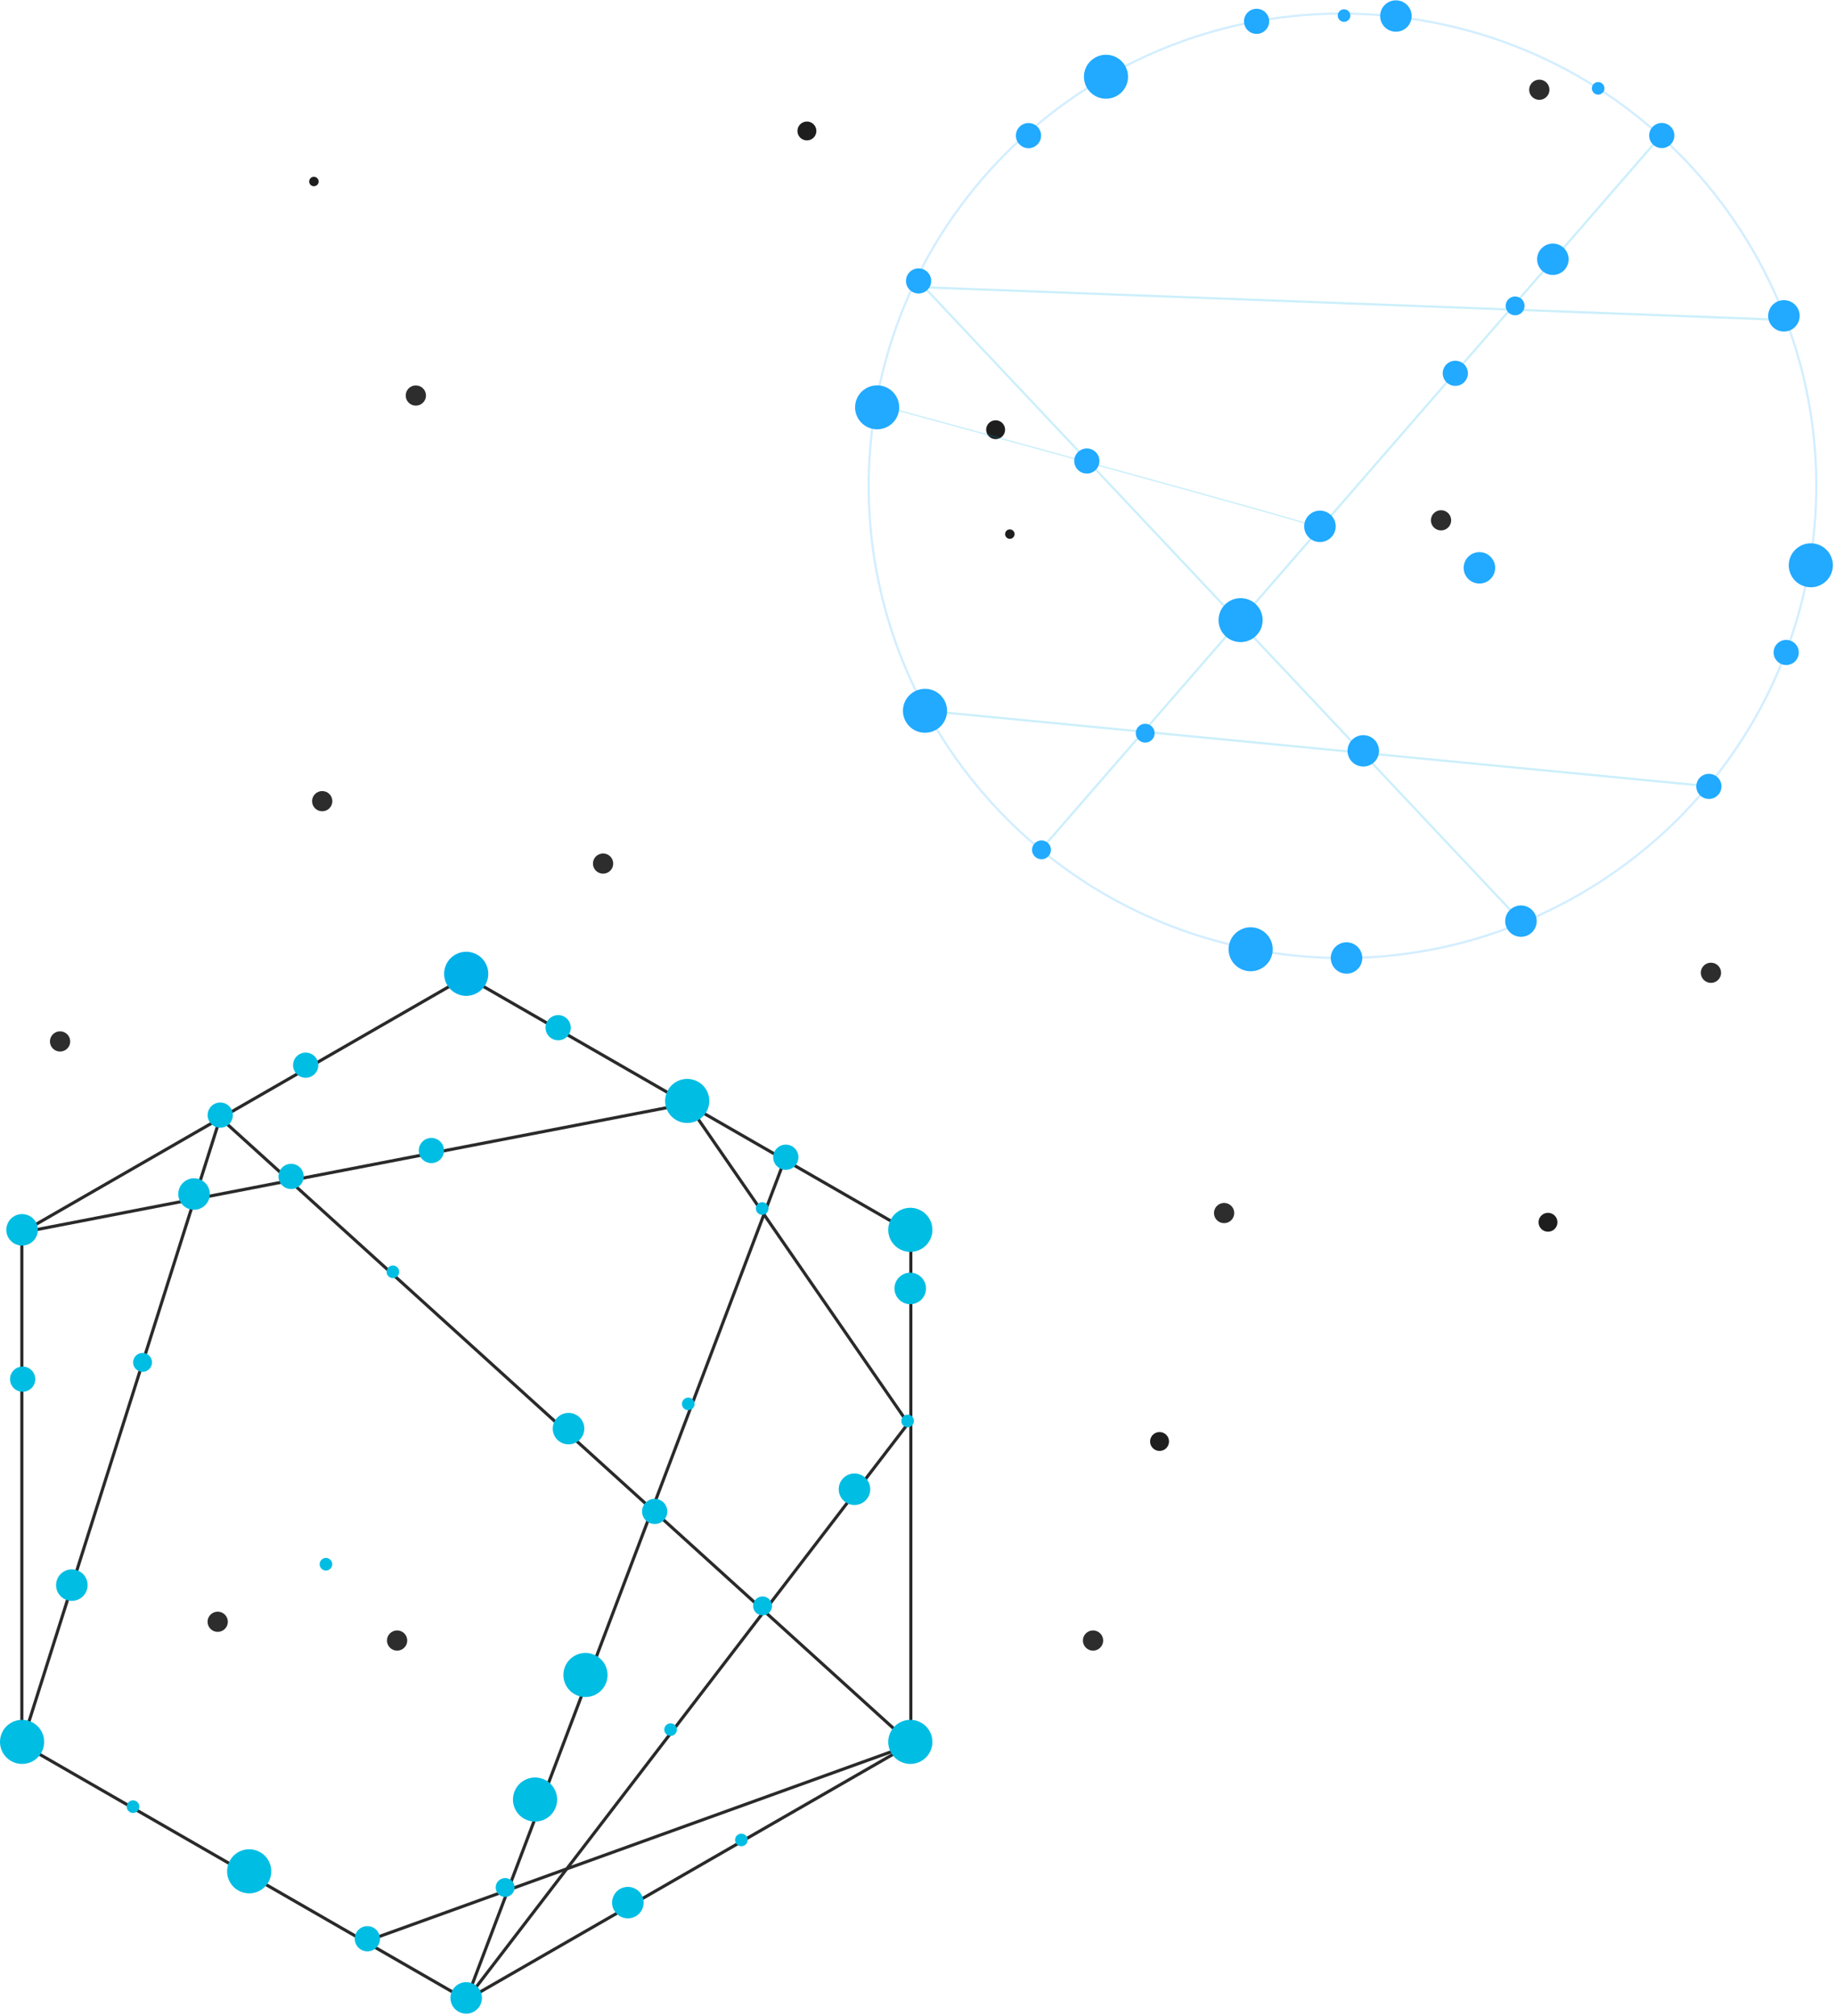 <svg width="588" height="646" viewBox="0 0 588 646" fill="none" xmlns="http://www.w3.org/2000/svg">
<path fill-rule="evenodd" clip-rule="evenodd" d="M291.862 558.95V394.983L149.431 313L7 394.983V558.95L149.431 640.929L291.862 558.95Z" stroke="#2A2A2A"/>
<path d="M220.312 353.709L291.003 456.184" stroke="#2A2A2A"/>
<path d="M70.552 358.246L291.863 558.948" stroke="#2A2A2A"/>
<path d="M220.313 353.709L7 394.98" stroke="#2A2A2A"/>
<path d="M117.736 621.984L288.683 560.29" stroke="#2A2A2A"/>
<path d="M70.552 358.246L7.001 558.948" stroke="#2A2A2A"/>
<path d="M251.553 371.355L149.432 640.929" stroke="#2A2A2A"/>
<path d="M149.432 640.93L291.004 456.185" stroke="#2A2A2A"/>
<path fill-rule="evenodd" clip-rule="evenodd" d="M168.788 583.272C172.41 584.74 176.537 582.997 178.004 579.381C179.474 575.768 177.728 571.646 174.107 570.178C170.485 568.709 166.358 570.453 164.891 574.073C163.421 577.686 165.167 581.808 168.788 583.272" fill="#00BDE3"/>
<path fill-rule="evenodd" clip-rule="evenodd" d="M289.043 564.795C292.664 566.259 296.792 564.52 298.258 560.903C299.728 557.287 297.982 553.165 294.357 551.7C290.74 550.232 286.612 551.976 285.146 555.592C283.675 559.208 285.421 563.33 289.043 564.795" fill="#00BDE3"/>
<path fill-rule="evenodd" clip-rule="evenodd" d="M77.19 606.274C80.812 607.738 84.935 605.999 86.406 602.382C87.872 598.766 86.13 594.644 82.505 593.18C78.883 591.711 74.76 593.455 73.294 597.075C71.823 600.688 73.569 604.81 77.19 606.274" fill="#00BDE3"/>
<path fill-rule="evenodd" clip-rule="evenodd" d="M199.29 614.439C201.875 615.487 204.824 614.241 205.873 611.66C206.922 609.075 205.674 606.13 203.086 605.083C200.501 604.039 197.553 605.281 196.507 607.866C195.458 610.447 196.702 613.387 199.29 614.439" fill="#00BDE3"/>
<path fill-rule="evenodd" clip-rule="evenodd" d="M147.49 644.976C150.078 646.023 153.023 644.777 154.072 642.197C155.121 639.616 153.874 636.671 151.285 635.619C148.701 634.575 145.756 635.817 144.707 638.402C143.658 640.987 144.901 643.928 147.49 644.976" fill="#00BDE3"/>
<path fill-rule="evenodd" clip-rule="evenodd" d="M180.281 462.527C182.866 463.574 185.814 462.332 186.864 459.747C187.913 457.163 186.665 454.222 184.077 453.174C181.492 452.126 178.543 453.372 177.498 455.953C176.449 458.538 177.693 461.479 180.281 462.527" fill="#00BDE3"/>
<path fill-rule="evenodd" clip-rule="evenodd" d="M271.908 481.955C274.497 483.002 277.441 481.756 278.491 479.176C279.54 476.591 278.292 473.646 275.704 472.598C273.119 471.55 270.175 472.796 269.125 475.381C268.076 477.962 269.324 480.903 271.908 481.955" fill="#00BDE3"/>
<path fill-rule="evenodd" clip-rule="evenodd" d="M4.418 564.795C8.039 566.259 12.167 564.52 13.633 560.903C15.104 557.287 13.358 553.165 9.737 551.7C6.115 550.232 1.988 551.976 0.521 555.592C-0.949 559.208 0.797 563.33 4.418 564.795" fill="#00BDE3"/>
<path fill-rule="evenodd" clip-rule="evenodd" d="M21.123 512.681C23.708 513.728 26.657 512.482 27.706 509.902C28.755 507.317 27.507 504.372 24.919 503.324C22.335 502.28 19.386 503.522 18.341 506.107C17.292 508.692 18.535 511.633 21.123 512.681" fill="#00BDE3"/>
<path fill-rule="evenodd" clip-rule="evenodd" d="M289.043 400.689C292.664 402.157 296.792 400.414 298.258 396.798C299.728 393.181 297.982 389.059 294.357 387.595C290.74 386.126 286.612 387.87 285.146 391.486C283.675 395.103 285.421 399.225 289.043 400.689" fill="#00BDE3"/>
<path fill-rule="evenodd" clip-rule="evenodd" d="M236.795 591.543C237.832 591.963 239.01 591.462 239.428 590.434C239.849 589.399 239.351 588.222 238.314 587.801C237.281 587.384 236.102 587.882 235.681 588.917C235.264 589.945 235.762 591.122 236.795 591.543" fill="#00BDE3"/>
<path fill-rule="evenodd" clip-rule="evenodd" d="M217.55 359.381C221.171 360.846 225.299 359.106 226.765 355.49C228.236 351.874 226.49 347.751 222.869 346.287C219.247 344.819 215.12 346.562 213.653 350.179C212.183 353.795 213.929 357.917 217.55 359.381" fill="#00BDE3"/>
<path fill-rule="evenodd" clip-rule="evenodd" d="M214.119 556.182C215.152 556.603 216.33 556.102 216.752 555.074C217.169 554.038 216.671 552.861 215.638 552.441C214.605 552.024 213.426 552.521 213.005 553.557C212.587 554.585 213.086 555.762 214.119 556.182" fill="#00BDE3"/>
<path fill-rule="evenodd" clip-rule="evenodd" d="M125.14 409.469C126.173 409.89 127.352 409.388 127.773 408.356C128.19 407.325 127.692 406.148 126.659 405.727C125.626 405.31 124.447 405.808 124.026 406.839C123.609 407.871 124.107 409.048 125.14 409.469" fill="#00BDE3"/>
<path fill-rule="evenodd" clip-rule="evenodd" d="M219.789 451.796C220.822 452.216 222.001 451.715 222.422 450.683C222.839 449.652 222.341 448.474 221.308 448.054C220.275 447.637 219.097 448.135 218.675 449.166C218.258 450.198 218.756 451.375 219.789 451.796" fill="#00BDE3"/>
<path fill-rule="evenodd" clip-rule="evenodd" d="M41.867 580.873C42.904 581.294 44.083 580.792 44.5 579.764C44.921 578.729 44.423 577.552 43.386 577.131C42.353 576.714 41.175 577.212 40.753 578.248C40.336 579.275 40.834 580.452 41.867 580.873" fill="#00BDE3"/>
<path fill-rule="evenodd" clip-rule="evenodd" d="M91.763 380.765C93.833 381.603 96.191 380.607 97.029 378.54C97.868 376.473 96.871 374.119 94.801 373.282C92.731 372.444 90.374 373.439 89.535 375.506C88.697 377.574 89.693 379.928 91.763 380.765" fill="#00BDE3"/>
<path fill-rule="evenodd" clip-rule="evenodd" d="M243.465 389.18C244.498 389.601 245.676 389.099 246.098 388.067C246.515 387.032 246.017 385.855 244.984 385.438C243.951 385.017 242.772 385.515 242.351 386.551C241.934 387.582 242.432 388.759 243.465 389.18" fill="#00BDE3"/>
<path fill-rule="evenodd" clip-rule="evenodd" d="M290.083 457.267C291.116 457.687 292.295 457.186 292.716 456.154C293.133 455.123 292.635 453.946 291.602 453.525C290.569 453.108 289.39 453.606 288.969 454.637C288.548 455.669 289.05 456.846 290.083 457.267" fill="#00BDE3"/>
<path fill-rule="evenodd" clip-rule="evenodd" d="M103.688 503.182C104.721 503.603 105.9 503.101 106.321 502.07C106.738 501.038 106.24 499.861 105.207 499.44C104.174 499.024 102.996 499.521 102.574 500.553C102.153 501.584 102.655 502.761 103.688 503.182" fill="#00BDE3"/>
<path fill-rule="evenodd" clip-rule="evenodd" d="M5.737 445.739C7.807 446.577 10.165 445.582 11.003 443.515C11.842 441.447 10.845 439.093 8.775 438.256C6.706 437.418 4.348 438.414 3.51 440.481C2.671 442.548 3.668 444.902 5.737 445.739" fill="#00BDE3"/>
<path fill-rule="evenodd" clip-rule="evenodd" d="M116.2 625.078C118.27 625.919 120.627 624.92 121.466 622.853C122.304 620.786 121.308 618.431 119.238 617.594C117.168 616.757 114.81 617.752 113.972 619.819C113.133 621.886 114.13 624.24 116.2 625.078" fill="#00BDE3"/>
<path fill-rule="evenodd" clip-rule="evenodd" d="M289.774 417.603C292.363 418.65 295.308 417.404 296.357 414.824C297.406 412.239 296.158 409.294 293.57 408.246C290.985 407.202 288.037 408.444 286.991 411.029C285.942 413.614 287.186 416.555 289.774 417.603" fill="#00BDE3"/>
<path fill-rule="evenodd" clip-rule="evenodd" d="M69.055 361.116C71.125 361.953 73.483 360.958 74.321 358.891C75.16 356.824 74.163 354.47 72.093 353.632C70.023 352.795 67.666 353.79 66.827 355.857C65.989 357.92 66.985 360.279 69.055 361.116" fill="#00BDE3"/>
<path fill-rule="evenodd" clip-rule="evenodd" d="M250.282 374.612C252.352 375.45 254.709 374.455 255.548 372.388C256.386 370.32 255.39 367.966 253.32 367.129C251.25 366.291 248.893 367.287 248.054 369.354C247.216 371.417 248.212 373.775 250.282 374.612" fill="#00BDE3"/>
<path fill-rule="evenodd" clip-rule="evenodd" d="M136.714 372.467C138.784 373.305 141.142 372.309 141.98 370.242C142.819 368.175 141.822 365.821 139.753 364.984C137.683 364.146 135.329 365.141 134.487 367.208C133.648 369.275 134.645 371.63 136.714 372.467" fill="#00BDE3"/>
<path fill-rule="evenodd" clip-rule="evenodd" d="M243.211 517.473C244.762 518.1 246.533 517.355 247.16 515.802C247.788 514.253 247.043 512.489 245.492 511.858C243.94 511.231 242.17 511.979 241.542 513.525C240.914 515.078 241.66 516.846 243.211 517.473" fill="#00BDE3"/>
<path fill-rule="evenodd" clip-rule="evenodd" d="M96.429 345.115C98.499 345.952 100.856 344.957 101.695 342.89C102.533 340.823 101.537 338.469 99.467 337.631C97.397 336.794 95.04 337.789 94.201 339.856C93.363 341.923 94.359 344.278 96.429 345.115" fill="#00BDE3"/>
<path fill-rule="evenodd" clip-rule="evenodd" d="M60.285 387.346C62.87 388.394 65.819 387.148 66.868 384.567C67.917 381.983 66.669 379.038 64.081 377.99C61.496 376.946 58.547 378.188 57.502 380.773C56.453 383.354 57.697 386.299 60.285 387.346" fill="#00BDE3"/>
<path fill-rule="evenodd" clip-rule="evenodd" d="M44.541 439.426C46.093 440.057 47.859 439.309 48.491 437.76C49.119 436.21 48.369 434.443 46.818 433.816C45.267 433.189 43.5 433.933 42.868 435.482C42.241 437.032 42.99 438.799 44.541 439.426" fill="#00BDE3"/>
<path fill-rule="evenodd" clip-rule="evenodd" d="M5.178 398.819C7.766 399.866 10.711 398.62 11.76 396.04C12.809 393.455 11.562 390.514 8.977 389.462C6.389 388.418 3.444 389.66 2.395 392.245C1.346 394.83 2.589 397.771 5.178 398.819" fill="#00BDE3"/>
<path fill-rule="evenodd" clip-rule="evenodd" d="M208.268 488.129C210.338 488.966 212.695 487.971 213.534 485.904C214.372 483.837 213.376 481.483 211.306 480.645C209.236 479.808 206.878 480.803 206.04 482.87C205.201 484.937 206.198 487.292 208.268 488.129" fill="#00BDE3"/>
<path fill-rule="evenodd" clip-rule="evenodd" d="M177.342 333.105C179.412 333.943 181.769 332.948 182.608 330.88C183.446 328.813 182.45 326.459 180.38 325.622C178.314 324.784 175.957 325.779 175.114 327.847C174.276 329.914 175.272 332.268 177.342 333.105" fill="#00BDE3"/>
<path fill-rule="evenodd" clip-rule="evenodd" d="M160.726 607.718C162.278 608.345 164.048 607.6 164.676 606.051C165.304 604.502 164.558 602.738 163.007 602.107C161.456 601.48 159.685 602.228 159.058 603.774C158.43 605.323 159.175 607.091 160.726 607.718" fill="#00BDE3"/>
<path fill-rule="evenodd" clip-rule="evenodd" d="M184.943 543.356C188.564 544.82 192.692 543.08 194.158 539.464C195.628 535.848 193.883 531.726 190.257 530.261C186.64 528.793 182.512 530.536 181.046 534.153C179.576 537.769 181.321 541.891 184.943 543.356" fill="#00BDE3"/>
<path fill-rule="evenodd" clip-rule="evenodd" d="M146.73 318.637C150.352 320.102 154.479 318.362 155.946 314.746C157.416 311.129 155.67 307.007 152.045 305.543C148.427 304.075 144.3 305.818 142.833 309.434C141.363 313.051 143.109 317.169 146.73 318.637" fill="#00B1E9"/>
<path fill-rule="evenodd" clip-rule="evenodd" d="M124 525.762C124 527.55 125.455 529 127.249 529C129.044 529 130.499 527.55 130.499 525.762C130.499 523.973 129.044 522.523 127.249 522.523C125.455 522.523 124 523.973 124 525.762" fill="#2D2D2D"/>
<path fill-rule="evenodd" clip-rule="evenodd" d="M16 333.762C16 335.55 17.455 337 19.249 337C21.044 337 22.498 335.55 22.498 333.762C22.498 331.973 21.044 330.523 19.249 330.523C17.455 330.523 16 331.973 16 333.762" fill="#2D2D2D"/>
<path fill-rule="evenodd" clip-rule="evenodd" d="M545 311.762C545 313.55 546.455 315 548.249 315C550.044 315 551.499 313.55 551.499 311.762C551.499 309.973 550.044 308.523 548.249 308.523C546.455 308.523 545 309.973 545 311.762" fill="#2D2D2D"/>
<path fill-rule="evenodd" clip-rule="evenodd" d="M490 28.762C490 30.55 491.455 32 493.249 32C495.044 32 496.499 30.55 496.499 28.762C496.499 26.973 495.044 25.523 493.249 25.523C491.455 25.523 490 26.973 490 28.762" fill="#2D2D2D"/>
<path fill-rule="evenodd" clip-rule="evenodd" d="M389 388.762C389 390.55 390.455 392 392.249 392C394.044 392 395.499 390.55 395.499 388.762C395.499 386.973 394.044 385.523 392.249 385.523C390.455 385.523 389 386.973 389 388.762" fill="#2D2D2D"/>
<path fill-rule="evenodd" clip-rule="evenodd" d="M130 126.762C130 128.55 131.455 130 133.249 130C135.044 130 136.499 128.55 136.499 126.762C136.499 124.973 135.044 123.523 133.249 123.523C131.455 123.523 130 124.973 130 126.762" fill="#2D2D2D"/>
<path fill-rule="evenodd" clip-rule="evenodd" d="M347 525.762C347 527.55 348.455 529 350.249 529C352.044 529 353.499 527.55 353.499 525.762C353.499 523.973 352.044 522.523 350.249 522.523C348.455 522.523 347 523.973 347 525.762" fill="#2D2D2D"/>
<path fill-rule="evenodd" clip-rule="evenodd" d="M100 256.762C100 258.55 101.455 260 103.249 260C105.044 260 106.499 258.55 106.499 256.762C106.499 254.973 105.044 253.523 103.249 253.523C101.455 253.523 100 254.973 100 256.762" fill="#2D2D2D"/>
<path fill-rule="evenodd" clip-rule="evenodd" d="M190 276.762C190 278.55 191.455 280 193.249 280C195.044 280 196.499 278.55 196.499 276.762C196.499 274.973 195.044 273.523 193.249 273.523C191.455 273.523 190 274.973 190 276.762" fill="#2D2D2D"/>
<path fill-rule="evenodd" clip-rule="evenodd" d="M316 137.714C316 136.042 317.359 134.687 319.035 134.687C320.711 134.687 322.069 136.042 322.069 137.714C322.069 139.386 320.711 140.741 319.035 140.741C317.359 140.741 316 139.386 316 137.714" fill="#1E1E1E"/>
<path fill-rule="evenodd" clip-rule="evenodd" d="M368.529 461.973C368.529 460.301 369.887 458.945 371.563 458.945C373.239 458.945 374.598 460.301 374.598 461.973C374.598 463.645 373.239 465 371.563 465C369.887 465 368.529 463.645 368.529 461.973" fill="#1E1E1E"/>
<path fill-rule="evenodd" clip-rule="evenodd" d="M322.069 171.174C322.069 170.338 322.748 169.66 323.587 169.66C324.425 169.66 325.104 170.338 325.104 171.174C325.104 172.01 324.425 172.688 323.587 172.688C322.748 172.688 322.069 172.01 322.069 171.174" fill="#1E1E1E"/>
<path fill-rule="evenodd" clip-rule="evenodd" d="M66.51 519.753C66.51 517.965 67.965 516.515 69.76 516.515C71.554 516.515 73.009 517.965 73.009 519.753C73.009 521.542 71.554 522.991 69.76 522.991C67.965 522.991 66.51 521.542 66.51 519.753" fill="#2D2D2D"/>
<path fill-rule="evenodd" clip-rule="evenodd" d="M493 391.714C493 393.386 494.359 394.741 496.035 394.741C497.711 394.741 499.069 393.386 499.069 391.714C499.069 390.042 497.711 388.687 496.035 388.687C494.359 388.687 493 390.042 493 391.714" fill="#1E1E1E"/>
<path fill-rule="evenodd" clip-rule="evenodd" d="M255.529 41.973C255.529 43.645 256.887 45 258.563 45C260.239 45 261.598 43.645 261.598 41.973C261.598 40.3 260.239 38.945 258.563 38.945C256.887 38.945 255.529 40.3 255.529 41.973" fill="#1E1E1E"/>
<path fill-rule="evenodd" clip-rule="evenodd" d="M99.069 58.174C99.069 59.01 99.748 59.688 100.587 59.688C101.425 59.688 102.104 59.01 102.104 58.174C102.104 57.338 101.425 56.66 100.587 56.66C99.748 56.66 99.069 57.338 99.069 58.174" fill="#1E1E1E"/>
<path fill-rule="evenodd" clip-rule="evenodd" d="M458.51 166.753C458.51 168.542 459.965 169.991 461.76 169.991C463.554 169.991 465.009 168.542 465.009 166.753C465.009 164.964 463.554 163.515 461.76 163.515C459.965 163.515 458.51 164.964 458.51 166.753" fill="#2D2D2D"/>
<g opacity="0.2">
<path fill-rule="evenodd" clip-rule="evenodd" d="M429.86 4.709C398.719 4.709 368.411 14.284 342.501 32.616C309.514 55.962 287.623 90.71 280.86 130.467C266.896 212.534 322.524 290.622 404.861 304.54C487.216 318.45 565.543 263.013 579.507 180.946L579.859 181.006L579.507 180.946C593.468 98.882 537.844 20.791 455.506 6.872C446.95 5.427 438.369 4.709 429.86 4.709M430.264 307.392C421.847 307.392 413.317 306.691 404.744 305.241C322.016 291.258 266.127 212.803 280.157 130.35C286.955 90.407 308.95 55.491 342.088 32.036C375.231 8.586 415.553 -0.6 455.628 6.171C538.352 20.155 594.24 98.614 580.211 181.067C567.635 254.974 503.086 307.392 430.264 307.392" fill="#21AAFF"/>
<path fill-rule="evenodd" clip-rule="evenodd" d="M567.979 102.754L293.351 92.333L293.41 91.615L568.038 102.041L567.979 102.754Z" fill="#00B1E9"/>
<path fill-rule="evenodd" clip-rule="evenodd" d="M356.5 24.5L421.5 168.5Z" fill="#00B1E9"/>
<path fill-rule="evenodd" clip-rule="evenodd" d="M547.53 252.337L296.155 228.09L296.22 227.381L547.599 251.627L547.53 252.337Z" fill="#00B1E9"/>
<path fill-rule="evenodd" clip-rule="evenodd" d="M421.264 168.862C419.417 167.637 279.773 129.55 278.364 129.167L278.42 128.728C292.961 132.691 420.518 167.494 421.456 168.504L421.246 168.844L421.351 168.675L421.264 168.862Z" fill="#00B1E9"/>
<path fill-rule="evenodd" clip-rule="evenodd" d="M487.04 295.438L293.867 90.127L294.388 89.642L487.561 294.949L487.04 295.438Z" fill="#00B1E9"/>
<path fill-rule="evenodd" clip-rule="evenodd" d="M333.808 272.563L333.27 272.1L532.185 43.018L532.724 43.481L333.808 272.563Z" fill="#00B1E9"/>
</g>
<path fill-rule="evenodd" clip-rule="evenodd" d="M361.368 25.773C360.717 29.608 357.065 32.19 353.218 31.541C349.37 30.888 346.781 27.252 347.431 23.417C348.082 19.582 351.734 17 355.582 17.649C359.429 18.298 362.018 21.938 361.368 25.773Z" fill="#21AAFF"/>
<path fill-rule="evenodd" clip-rule="evenodd" d="M427.938 169.523C427.474 172.265 424.867 174.111 422.117 173.644C419.367 173.177 417.519 170.583 417.983 167.842C418.447 165.1 421.058 163.258 423.804 163.721C426.554 164.188 428.402 166.782 427.938 169.523Z" fill="#21AAFF"/>
<path fill-rule="evenodd" clip-rule="evenodd" d="M479.036 182.828C478.567 185.57 475.965 187.411 473.215 186.945C470.465 186.482 468.617 183.883 469.081 181.142C469.545 178.405 472.152 176.563 474.902 177.022C477.652 177.493 479.5 180.087 479.036 182.828Z" fill="#21AAFF"/>
<path fill-rule="evenodd" clip-rule="evenodd" d="M404.5 199.918C403.849 203.753 400.197 206.334 396.35 205.686C392.502 205.037 389.913 201.396 390.568 197.561C391.218 193.722 394.866 191.145 398.713 191.794C402.561 192.442 405.15 196.078 404.5 199.918Z" fill="#21AAFF"/>
<path fill-rule="evenodd" clip-rule="evenodd" d="M303.373 228.975C302.722 232.814 299.07 235.391 295.223 234.743C291.375 234.094 288.786 230.458 289.436 226.619C290.087 222.783 293.739 220.202 297.586 220.851C301.434 221.499 304.023 225.14 303.373 228.975Z" fill="#21AAFF"/>
<path fill-rule="evenodd" clip-rule="evenodd" d="M436.457 307.861C435.993 310.602 433.386 312.449 430.636 311.982C427.886 311.519 426.038 308.916 426.502 306.179C426.966 303.442 429.577 301.596 432.323 302.059C435.073 302.526 436.921 305.12 436.457 307.861Z" fill="#21AAFF"/>
<path fill-rule="evenodd" clip-rule="evenodd" d="M492.347 296.047C491.882 298.788 489.276 300.635 486.526 300.168C483.776 299.705 481.928 297.107 482.392 294.365C482.856 291.628 485.467 289.782 488.213 290.245C490.963 290.712 492.811 293.31 492.347 296.047Z" fill="#21AAFF"/>
<path fill-rule="evenodd" clip-rule="evenodd" d="M576.606 102.067C576.142 104.804 573.535 106.65 570.785 106.188C568.035 105.721 566.188 103.122 566.656 100.385C567.12 97.644 569.727 95.798 572.473 96.265C575.223 96.728 577.07 99.326 576.606 102.067Z" fill="#21AAFF"/>
<path fill-rule="evenodd" clip-rule="evenodd" d="M288.037 131.719C287.386 135.554 283.734 138.135 279.886 137.487C276.039 136.838 273.449 133.198 274.1 129.363C274.751 125.527 278.403 122.946 282.25 123.599C286.098 124.248 288.687 127.884 288.037 131.719Z" fill="#21AAFF"/>
<path fill-rule="evenodd" clip-rule="evenodd" d="M407.723 305.404C407.072 309.244 403.42 311.821 399.573 311.172C395.725 310.523 393.136 306.887 393.786 303.048C394.437 299.213 398.089 296.631 401.937 297.28C405.784 297.929 408.374 301.569 407.723 305.404Z" fill="#21AAFF"/>
<path fill-rule="evenodd" clip-rule="evenodd" d="M432.672 5.329C432.485 6.423 431.444 7.162 430.343 6.976C429.241 6.79 428.503 5.752 428.69 4.654C428.876 3.56 429.918 2.821 431.019 3.007C432.117 3.193 432.858 4.235 432.672 5.329Z" fill="#21AAFF"/>
<path fill-rule="evenodd" clip-rule="evenodd" d="M514.1 28.651C513.914 29.745 512.873 30.484 511.771 30.299C510.669 30.113 509.932 29.075 510.118 27.977C510.305 26.883 511.346 26.143 512.447 26.329C513.545 26.515 514.287 27.557 514.1 28.651Z" fill="#21AAFF"/>
<path fill-rule="evenodd" clip-rule="evenodd" d="M406.636 7.51C406.263 9.702 404.177 11.176 401.978 10.804C399.779 10.433 398.3 8.353 398.673 6.161C399.046 3.973 401.128 2.494 403.327 2.866C405.53 3.238 407.009 5.318 406.636 7.51Z" fill="#21AAFF"/>
<path fill-rule="evenodd" clip-rule="evenodd" d="M551.568 252.7C551.195 254.893 549.113 256.367 546.914 255.995C544.711 255.623 543.236 253.544 543.609 251.351C543.978 249.164 546.064 247.685 548.263 248.057C550.462 248.429 551.941 250.504 551.568 252.7Z" fill="#21AAFF"/>
<path fill-rule="evenodd" clip-rule="evenodd" d="M576.342 209.78C575.969 211.972 573.887 213.446 571.687 213.074C569.488 212.703 568.009 210.623 568.382 208.431C568.751 206.243 570.837 204.764 573.036 205.136C575.236 205.508 576.715 207.583 576.342 209.78Z" fill="#21AAFF"/>
<path fill-rule="evenodd" clip-rule="evenodd" d="M536.472 44.107C536.099 46.299 534.012 47.774 531.813 47.402C529.614 47.03 528.135 44.95 528.508 42.758C528.881 40.57 530.963 39.092 533.166 39.464C535.366 39.835 536.845 41.915 536.472 44.107Z" fill="#21AAFF"/>
<path fill-rule="evenodd" clip-rule="evenodd" d="M452.276 5.977C451.812 8.718 449.205 10.56 446.455 10.097C443.705 9.63 441.857 7.036 442.325 4.295C442.79 1.554 445.396 -0.292 448.142 0.175C450.892 0.641 452.74 3.236 452.276 5.977Z" fill="#21AAFF"/>
<path fill-rule="evenodd" clip-rule="evenodd" d="M333.547 44.141C333.174 46.333 331.092 47.807 328.888 47.435C326.689 47.064 325.21 44.984 325.583 42.792C325.956 40.604 328.042 39.125 330.241 39.497C332.441 39.869 333.92 41.949 333.547 44.141Z" fill="#21AAFF"/>
<path fill-rule="evenodd" clip-rule="evenodd" d="M298.328 90.712C297.955 92.904 295.873 94.378 293.669 94.006C291.47 93.635 289.991 91.559 290.364 89.363C290.737 87.175 292.823 85.696 295.023 86.068C297.222 86.44 298.701 88.519 298.328 90.712Z" fill="#21AAFF"/>
<path fill-rule="evenodd" clip-rule="evenodd" d="M441.823 241.479C441.359 244.22 438.752 246.062 436.002 245.595C433.252 245.133 431.404 242.534 431.868 239.793C432.332 237.056 434.944 235.21 437.689 235.672C440.439 236.144 442.287 238.738 441.823 241.479Z" fill="#21AAFF"/>
<path fill-rule="evenodd" clip-rule="evenodd" d="M488.484 98.539C488.202 100.182 486.641 101.289 484.988 101.008C483.34 100.731 482.234 99.171 482.512 97.532C482.794 95.885 484.355 94.778 486.003 95.054C487.652 95.335 488.762 96.892 488.484 98.539Z" fill="#21AAFF"/>
<path fill-rule="evenodd" clip-rule="evenodd" d="M502.572 83.933C502.108 86.674 499.501 88.52 496.751 88.053C494.001 87.586 492.153 84.992 492.617 82.251C493.082 79.51 495.693 77.668 498.438 78.13C501.188 78.597 503.036 81.192 502.572 83.933Z" fill="#21AAFF"/>
<path fill-rule="evenodd" clip-rule="evenodd" d="M352.244 148.421C351.871 150.613 349.789 152.092 347.586 151.72C345.387 151.344 343.908 149.268 344.281 147.076C344.654 144.884 346.74 143.41 348.939 143.781C351.138 144.153 352.617 146.229 352.244 148.421Z" fill="#21AAFF"/>
<path fill-rule="evenodd" clip-rule="evenodd" d="M470.318 120.31C469.945 122.502 467.863 123.977 465.66 123.609C463.46 123.233 461.981 121.158 462.354 118.966C462.727 116.774 464.814 115.295 467.013 115.671C469.212 116.043 470.691 118.118 470.318 120.31Z" fill="#21AAFF"/>
<path fill-rule="evenodd" clip-rule="evenodd" d="M369.95 235.479C369.672 237.122 368.106 238.233 366.458 237.952C364.805 237.675 363.699 236.11 363.977 234.472C364.259 232.829 365.82 231.722 367.469 231.998C369.117 232.279 370.227 233.836 369.95 235.479Z" fill="#21AAFF"/>
<path fill-rule="evenodd" clip-rule="evenodd" d="M587.219 182.343C586.569 186.178 582.921 188.759 579.073 188.111C575.222 187.462 572.632 183.826 573.287 179.986C573.938 176.151 577.586 173.57 581.437 174.219C585.28 174.867 587.874 178.508 587.219 182.343Z" fill="#21AAFF"/>
<path fill-rule="evenodd" clip-rule="evenodd" d="M336.713 272.867C336.435 274.51 334.87 275.617 333.221 275.335C331.569 275.059 330.463 273.498 330.74 271.859C331.022 270.212 332.584 269.105 334.232 269.382C335.885 269.663 336.991 271.219 336.713 272.867Z" fill="#21AAFF"/>
</svg>
